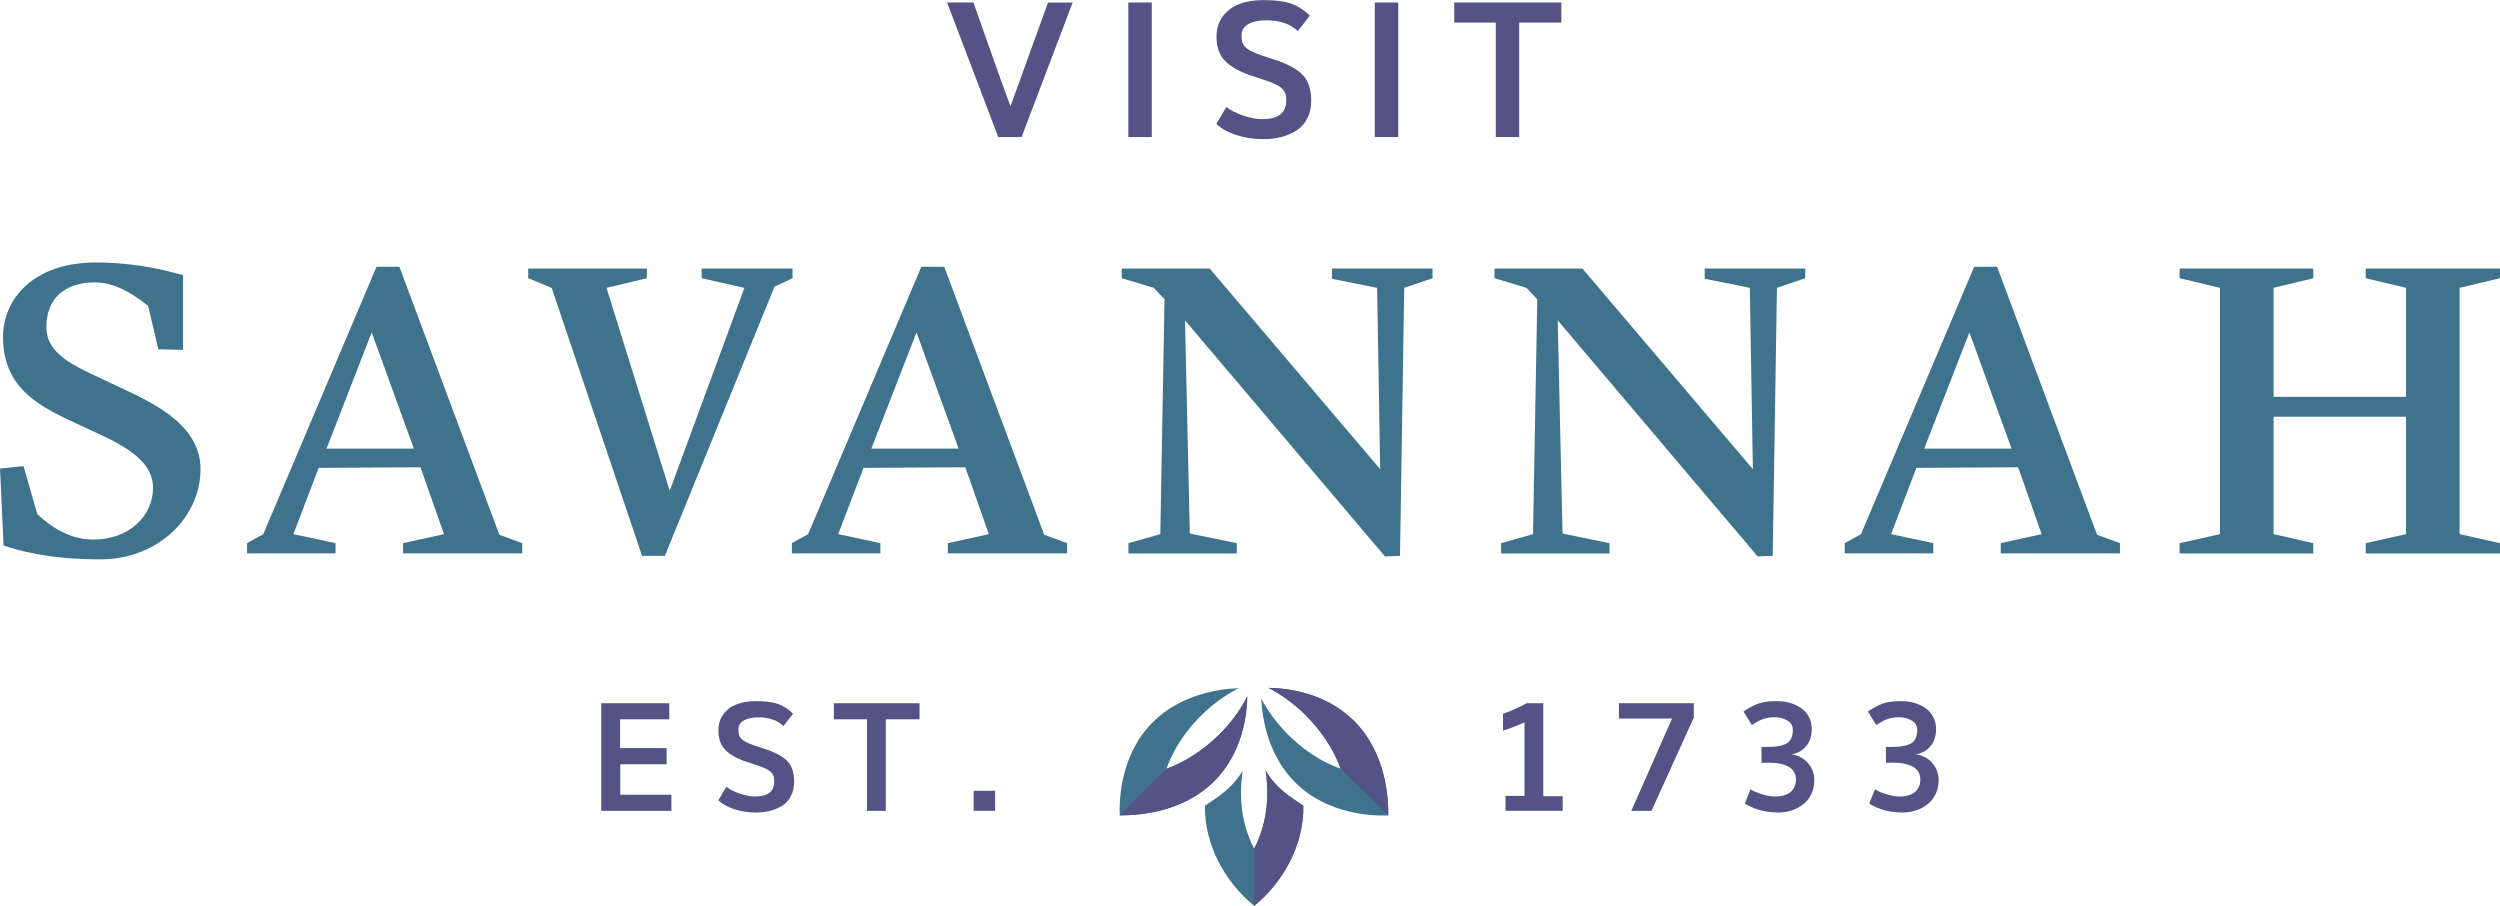 <?xml version="1.0" encoding="UTF-8"?>
<svg id="Layer_2" xmlns="http://www.w3.org/2000/svg" xmlns:xlink="http://www.w3.org/1999/xlink" viewBox="0 0 551.64 199.88">
  <defs>
    <style>
      .cls-1 {
        fill: none;
      }

      .cls-2 {
        fill: #3f738d;
      }

      .cls-3 {
        fill: #535386;
      }

      .cls-4 {
        clip-path: url(#clippath);
      }
    </style>
    <clipPath id="clippath">
      <rect class="cls-1" width="551.64" height="199.88"/>
    </clipPath>
  </defs>
  <g id="Layer_1-2" data-name="Layer_1">
    <g class="cls-4">
      <path class="cls-3" d="M220.27,30.24L208.98.55h5.81c.3.85,1.46,4.13,3.48,9.85,2.02,5.72,3.58,10.08,4.7,13.06,1.18-3.25,3.94-10.89,8.28-22.9h5.44l-11.28,29.69h-5.14Z"/>
      <rect class="cls-3" x="248.97" y=".55" width="5.18" height="29.69"/>
      <path class="cls-3" d="M278.75,30.71c-2.04,0-4-.3-5.89-.9-1.89-.6-3.38-1.43-4.46-2.48l2.2-3.72c.97.75,2.22,1.38,3.76,1.9,1.54.52,2.9.78,4.07.78,1.84,0,3.19-.34,4.07-1.02.87-.68,1.32-1.71,1.32-3.1,0-.55-.04-.98-.13-1.32-.08-.34-.27-.68-.55-1.04-.28-.36-.71-.69-1.27-.99-.56-.31-1.32-.63-2.27-.97-.41-.14-1.09-.36-2.06-.68-.97-.31-1.69-.55-2.13-.71-2.45-.92-4.22-2.02-5.33-3.27-1.1-1.25-1.65-2.96-1.65-5.1,0-1.74.46-3.23,1.38-4.47.92-1.23,2.14-2.14,3.66-2.73,1.53-.59,3.27-.87,5.23-.87,2.65,0,4.71.25,6.17.77,1.47.52,2.86,1.4,4.16,2.65l-2.65,3.43c-1.67-1.6-3.99-2.39-6.96-2.39-1.62,0-2.93.27-3.95.83-1.01.56-1.52,1.41-1.52,2.55,0,.55.05,1.01.14,1.37.1.36.3.71.61,1.06.3.34.74.66,1.31.96.57.29,1.34.61,2.29.94.34.12,1.05.36,2.13.71,1.08.34,1.88.62,2.41.83,2.41.97,4.1,2.07,5.05,3.32.95,1.25,1.43,2.99,1.43,5.21,0,1.49-.29,2.78-.88,3.91-.58,1.12-1.38,2-2.39,2.64-1.01.64-2.12,1.11-3.34,1.43-1.22.31-2.54.47-3.95.47"/>
      <rect class="cls-3" x="303.35" y=".55" width="5.18" height="29.69"/>
      <polygon class="cls-3" points="330.05 30.24 330.05 4.99 320.89 4.99 320.89 .55 344.52 .55 344.52 4.99 335.22 4.99 335.22 30.24 330.05 30.24"/>
      <path class="cls-2" d="M40.39,60.72v16.48l-5.45-.13-2.25-9.57c-1.73-1.33-6.38-5.19-11.7-5.19-6.91,0-10.76,3.72-10.76,9.83,0,6.78,7.71,9.17,15.28,12.89,6.65,3.19,18.74,7.98,18.74,18.47s-9.17,19.93-22.2,19.93c-11.69,0-18.47-2.13-21.26-3.05L0,103.38l5.19-.53,3.05,10.63c1.86,1.6,6.12,5.58,12.36,5.58,7.71,0,13.16-5.05,13.16-11.43,0-7.31-9.44-10.63-17.01-14.22-7.31-3.46-16.08-7.31-16.08-19.01,0-8.5,6.77-16.48,20.46-16.48,9.17,0,15.81,1.86,19.27,2.79"/>
      <path class="cls-2" d="M54.51,119.85l3.59-1.99,24.98-59h5.05l22.06,59.14,5.05,1.85v2.26h-26.31v-2.26l9.04-1.99-5.19-14.75-22.46.13-5.58,14.62,9.3,1.99v2.26h-19.53v-2.26ZM91.32,98.99l-9.3-25.65-9.97,25.65h19.27Z"/>
      <polygon class="cls-2" points="154.82 61.39 154.82 59.26 174.88 59.26 174.88 61.39 170.9 63.25 146.71 122.65 141.67 122.65 121.73 63.52 116.55 61.39 116.55 59.26 142.73 59.26 142.73 61.39 133.83 63.52 147.78 108.3 164.26 63.52 154.82 61.39"/>
      <path class="cls-2" d="M174.73,119.85l3.59-1.99,24.98-59h5.05l22.06,59.14,5.05,1.85v2.26h-26.31v-2.26l9.04-1.99-5.19-14.75-22.46.13-5.58,14.62,9.3,1.99v2.26h-19.53v-2.26ZM211.53,98.99l-9.3-25.65-9.96,25.65h19.26Z"/>
      <polygon class="cls-2" points="261.48 70.69 262.54 117.73 272.91 119.86 272.91 122.12 248.99 122.12 248.99 119.86 256.03 117.86 256.96 66.04 254.57 63.51 247.53 61.39 247.53 59.26 266.93 59.26 304.54 103.52 303.87 63.51 293.91 61.52 293.91 59.26 316.1 59.26 316.1 61.39 309.85 63.51 308.92 122.65 305.6 122.78 261.48 70.69"/>
      <polygon class="cls-2" points="343.72 70.69 344.78 117.73 355.15 119.86 355.15 122.12 331.23 122.12 331.23 119.86 338.27 117.86 339.21 66.04 336.81 63.51 329.77 61.39 329.77 59.26 349.17 59.26 386.78 103.52 386.11 63.51 376.15 61.52 376.15 59.26 398.34 59.26 398.34 61.39 392.09 63.51 391.16 122.65 387.84 122.78 343.72 70.69"/>
      <path class="cls-2" d="M407.05,119.85l3.59-1.99,24.98-59h5.05l22.06,59.14,5.05,1.85v2.26h-26.31v-2.26l9.03-1.99-5.18-14.75-22.46.13-5.58,14.62,9.31,1.99v2.26h-19.54v-2.26ZM443.86,98.99l-9.3-25.65-9.97,25.65h19.27Z"/>
      <polygon class="cls-2" points="501.68 117.86 510.44 119.86 510.44 122.12 480.94 122.12 480.94 119.86 489.85 117.86 489.85 63.51 480.94 61.39 480.94 59.26 510.44 59.26 510.44 61.39 501.68 63.51 501.68 87.56 530.9 87.56 530.9 63.51 522.01 61.39 522.01 59.26 551.64 59.26 551.64 61.39 542.73 63.51 542.73 117.86 551.64 119.86 551.64 122.12 522.01 122.12 522.01 119.86 530.9 117.86 530.9 91.95 501.68 91.95 501.68 117.86"/>
      <polygon class="cls-3" points="132.68 178.92 132.68 155.17 147.68 155.17 147.68 158.72 136.82 158.72 136.82 165.07 147.09 165.07 147.09 168.64 136.87 168.64 136.87 175.36 148.15 175.36 148.15 178.92 132.68 178.92"/>
      <path class="cls-3" d="M166.8,179.29c-1.63,0-3.2-.24-4.72-.72-1.51-.48-2.7-1.14-3.57-1.99l1.76-2.97c.77.6,1.77,1.11,3.01,1.52,1.23.41,2.32.62,3.25.62,1.46,0,2.55-.27,3.25-.82.7-.54,1.05-1.37,1.05-2.48,0-.43-.03-.78-.1-1.05-.06-.27-.21-.55-.43-.83-.23-.29-.57-.56-1.02-.8-.45-.24-1.06-.5-1.82-.78-.33-.11-.88-.29-1.66-.54s-1.34-.44-1.71-.57c-1.95-.74-3.37-1.62-4.25-2.62-.88-1.01-1.32-2.37-1.32-4.09,0-1.39.36-2.58,1.1-3.57.73-.99,1.71-1.72,2.93-2.19,1.22-.47,2.61-.7,4.18-.7,2.12,0,3.76.2,4.94.62,1.18.42,2.29,1.13,3.33,2.13l-2.12,2.74c-1.34-1.27-3.19-1.91-5.56-1.91-1.29,0-2.34.22-3.16.67-.81.45-1.22,1.13-1.22,2.04,0,.45.03.82.11,1.11s.24.57.48.85c.24.28.59.53,1.05.76.46.24,1.07.49,1.83.76.27.1.84.29,1.7.56.87.28,1.51.5,1.93.66,1.94.77,3.29,1.66,4.05,2.66.76,1,1.14,2.39,1.14,4.18,0,1.18-.24,2.23-.71,3.12-.46.9-1.1,1.6-1.9,2.11-.8.51-1.7.9-2.68,1.14-.97.25-2.03.38-3.16.38"/>
      <polygon class="cls-3" points="191.31 178.92 191.31 158.72 183.99 158.72 183.99 155.17 202.9 155.17 202.9 158.72 195.46 158.72 195.46 178.92 191.31 178.92"/>
      <rect class="cls-3" x="214.85" y="174.49" width="4.73" height="4.42"/>
      <path class="cls-3" d="M332.2,178.92v-3.3h4.19v-16.25c-1.55.73-3.14,1.35-4.74,1.86v-3.75c1.6-.51,3.34-1.29,5.22-2.32h3.67v20.52h4.28v3.23h-12.62Z"/>
      <polygon class="cls-3" points="359.96 178.92 368.95 158.55 357.22 158.55 357.22 155.17 373.75 155.17 373.75 158.33 364.41 178.92 359.96 178.92"/>
      <path class="cls-3" d="M392.44,179.29c-.9,0-1.78-.07-2.62-.21-.84-.13-1.55-.3-2.1-.5-.56-.2-1.05-.39-1.48-.59-.43-.2-.74-.37-.94-.51l-.29-.2,1.25-3.11c.17.1.45.26.86.46.41.2,1.07.44,1.99.71.92.27,1.79.41,2.62.41,1.46,0,2.59-.34,3.37-1,.78-.67,1.18-1.59,1.18-2.76,0-1.24-.53-2.16-1.59-2.78-1.06-.62-2.53-.92-4.42-.92h-.52l-1.05.04-.03-3.51h1.18c2.11,0,3.6-.28,4.46-.83.87-.55,1.29-1.55,1.29-2.97,0-.87-.41-1.55-1.22-2.04-.81-.48-1.75-.72-2.81-.72-.52,0-1.01.04-1.48.13-.46.08-.89.2-1.27.36-.38.15-.69.3-.93.43-.24.12-.51.28-.8.46-.29.19-.47.3-.54.34l-1.84-2.99c1.27-.85,2.4-1.43,3.39-1.78.98-.34,2.32-.5,4.02-.5,1,0,1.95.13,2.86.39.9.26,1.71.64,2.43,1.13.72.5,1.3,1.14,1.72,1.95.43.8.65,1.71.65,2.73,0,.83-.15,1.63-.43,2.38-.29.76-.78,1.42-1.47,2.02-.69.59-1.53.97-2.53,1.12,1.55.28,2.77.95,3.66,2.02.89,1.06,1.33,2.3,1.33,3.72,0,1.09-.22,2.09-.64,2.99-.43.91-1.01,1.66-1.73,2.25-.73.59-1.56,1.05-2.51,1.38-.95.33-1.96.49-3.01.49"/>
      <path class="cls-3" d="M419.87,179.29c-.9,0-1.77-.07-2.62-.21-.85-.13-1.55-.3-2.09-.5-.56-.2-1.05-.39-1.48-.59-.43-.2-.74-.37-.93-.51l-.29-.2,1.25-3.11c.16.1.45.26.86.46.4.2,1.06.44,1.99.71.92.27,1.79.41,2.62.41,1.46,0,2.6-.34,3.37-1,.78-.67,1.18-1.59,1.18-2.76,0-1.24-.52-2.16-1.59-2.78-1.06-.62-2.53-.92-4.42-.92h-.52l-1.04.04-.04-3.51h1.17c2.11,0,3.6-.28,4.46-.83.87-.55,1.3-1.55,1.3-2.97,0-.87-.41-1.55-1.22-2.04-.81-.48-1.76-.72-2.82-.72-.51,0-1.01.04-1.47.13-.47.08-.9.2-1.27.36-.38.15-.69.3-.93.43-.24.12-.5.28-.8.46-.29.19-.47.3-.54.34l-1.84-2.99c1.27-.85,2.4-1.43,3.38-1.78.99-.34,2.33-.5,4.02-.5,1,0,1.95.13,2.85.39.9.26,1.71.64,2.43,1.13.72.5,1.29,1.14,1.73,1.95.43.8.64,1.71.64,2.73,0,.83-.15,1.63-.43,2.38-.29.76-.78,1.42-1.46,2.02-.7.59-1.54.97-2.54,1.12,1.55.28,2.77.95,3.66,2.02.89,1.06,1.33,2.3,1.33,3.72,0,1.09-.22,2.09-.64,2.99-.43.91-1.01,1.66-1.74,2.25-.72.59-1.56,1.05-2.51,1.38-.95.33-1.95.49-3.01.49"/>
      <path class="cls-2" d="M279.27,170.02c.85,6.04.28,11.75-2.53,17.26-2.82-5.51-3.39-11.22-2.54-17.26-2.05,3.58-4.88,5.5-8.32,7.76-.16,8.45,4.35,16.82,10.86,22.11,6.5-5.29,11.01-13.65,10.85-22.11-3.44-2.26-6.27-4.18-8.32-7.76"/>
      <path class="cls-2" d="M269.15,161.96c-5.81,5.81-11.73,7.64-11.73,7.64,0,0,1.65-5.74,7.46-11.55,3.09-3.1,6.19-5.04,8.43-6.2-4.46.17-12.81,1.39-18.95,7.52-7.13,7.13-7.42,17.09-7.29,20.54,3.53.02,13.69-.39,20.86-7.55,6.15-6.15,7.21-14.34,7.3-18.7-1.12,2.19-3,5.23-6.08,8.3"/>
      <path class="cls-3" d="M269.15,161.96c-5.81,5.81-11.73,7.64-11.73,7.64l-10.35,10.31c3.53.02,13.69-.39,20.86-7.55,6.15-6.15,7.21-14.34,7.3-18.7-1.12,2.19-3,5.23-6.08,8.3"/>
      <path class="cls-2" d="M298.78,159.09c-6.23-6.23-14.58-7.24-18.93-7.31,2.2,1.11,5.23,3,8.31,6.08,5.81,5.81,7.64,11.73,7.64,11.73,0,0-5.74-1.65-11.56-7.47-2.87-2.87-4.77-5.77-5.95-7.97.24,4.56,1.55,12.54,7.49,18.49,7.13,7.13,17.1,7.42,20.54,7.29.08-3.51-.38-13.69-7.54-20.85"/>
      <path class="cls-3" d="M298.78,159.09c-6.23-6.23-14.58-7.24-18.93-7.31,2.2,1.11,5.23,3,8.31,6.08,5.81,5.81,7.64,11.73,7.64,11.73l10.52,10.34c.08-3.51-.38-13.69-7.54-20.85"/>
      <path class="cls-3" d="M276.74,187.28c2.82-5.51,3.39-11.22,2.53-17.26,2.05,3.58,4.88,5.5,8.32,7.76.16,8.46-4.35,16.82-10.85,22.11v-12.6Z"/>
    </g>
  </g>
</svg>